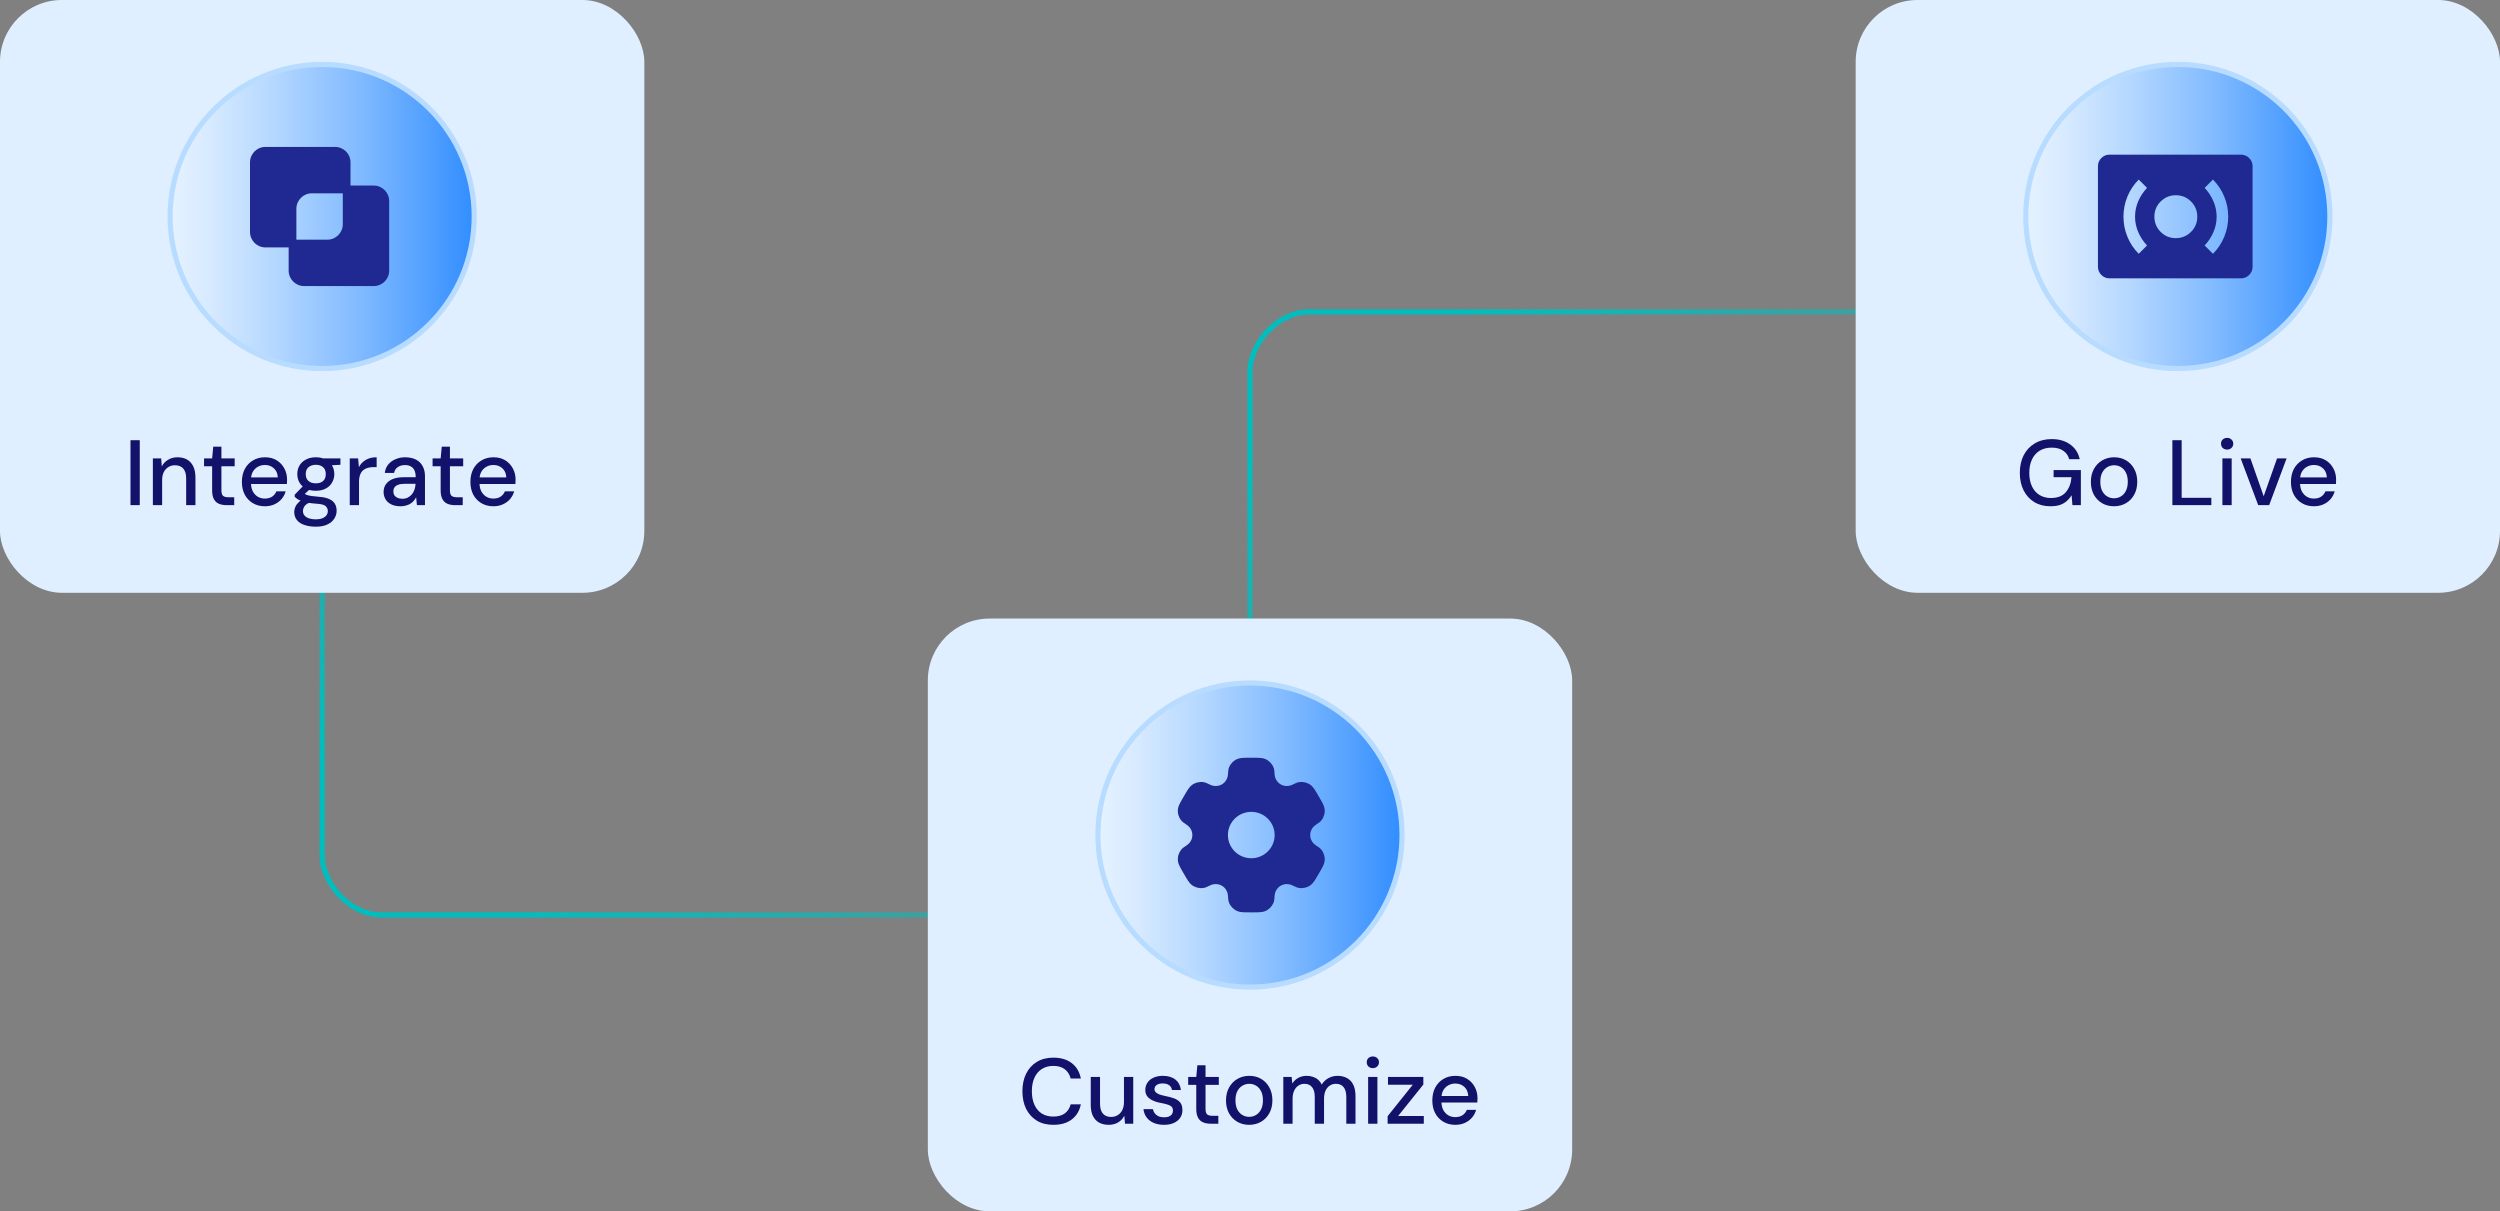 <svg width="485" height="235" viewBox="0 0 485 235" fill="none" xmlns="http://www.w3.org/2000/svg">
<rect x="0" y="0" width="485" height="235" fill="#808080" stroke="none"/>
<rect x="62.5" y="58.5" width="179" height="119" rx="11.5" stroke="url(#paint0_linear_8571_121644)"/>
<rect x="0.5" y="-0.5" width="179" height="119" rx="11.5" transform="matrix(1 0 0 -1 242 179)" stroke="url(#paint1_linear_8571_121644)"/>
<rect width="125" height="115" rx="12" fill="#E0EFFF"/>
<circle cx="62.5" cy="42" r="29.5" fill="url(#paint2_linear_8571_121644)" stroke="#B8DCFF"/>
<g clip-path="url(#clip0_8571_121644)">
<path fill-rule="evenodd" clip-rule="evenodd" d="M51.5 28.5C49.843 28.5 48.5 29.843 48.5 31.5V45C48.5 46.657 49.843 48 51.5 48H56V52.5C56 54.157 57.343 55.5 59 55.5H72.5C74.157 55.5 75.5 54.157 75.5 52.5V39C75.5 37.343 74.157 36 72.5 36H68V31.5C68 29.843 66.657 28.5 65 28.5H51.5ZM60.5 37.5C58.843 37.5 57.5 38.843 57.5 40.5V46.5H63.5C65.157 46.5 66.5 45.157 66.5 43.5V37.5H60.5Z" fill="#1F2991"/>
</g>
<path d="M25.314 98V85.4H27.114V98H25.314ZM29.654 98V88.928H31.274L31.382 90.476C31.67 89.936 32.078 89.51 32.606 89.198C33.134 88.874 33.74 88.712 34.424 88.712C35.144 88.712 35.762 88.856 36.278 89.144C36.794 89.432 37.196 89.87 37.484 90.458C37.772 91.034 37.916 91.76 37.916 92.636V98H36.116V92.816C36.116 91.976 35.93 91.34 35.558 90.908C35.186 90.476 34.646 90.26 33.938 90.26C33.47 90.26 33.05 90.374 32.678 90.602C32.306 90.818 32.006 91.142 31.778 91.574C31.562 92.006 31.454 92.534 31.454 93.158V98H29.654ZM43.962 98C43.386 98 42.888 97.91 42.468 97.73C42.048 97.55 41.724 97.25 41.496 96.83C41.268 96.41 41.154 95.84 41.154 95.12V90.458H39.588V88.928H41.154L41.37 86.66H42.954V88.928H45.528V90.458H42.954V95.138C42.954 95.654 43.062 96.008 43.278 96.2C43.494 96.38 43.866 96.47 44.394 96.47H45.438V98H43.962ZM51.371 98.216C50.507 98.216 49.739 98.018 49.067 97.622C48.395 97.226 47.867 96.674 47.483 95.966C47.111 95.258 46.925 94.436 46.925 93.5C46.925 92.54 47.111 91.706 47.483 90.998C47.867 90.278 48.395 89.72 49.067 89.324C49.739 88.916 50.519 88.712 51.407 88.712C52.295 88.712 53.057 88.91 53.693 89.306C54.329 89.702 54.821 90.23 55.169 90.89C55.517 91.538 55.691 92.258 55.691 93.05C55.691 93.17 55.685 93.302 55.673 93.446C55.673 93.578 55.667 93.728 55.655 93.896H48.239V92.618H53.891C53.855 91.862 53.603 91.274 53.135 90.854C52.667 90.422 52.085 90.206 51.389 90.206C50.897 90.206 50.447 90.32 50.039 90.548C49.631 90.764 49.301 91.088 49.049 91.52C48.809 91.94 48.689 92.474 48.689 93.122V93.626C48.689 94.298 48.809 94.868 49.049 95.336C49.301 95.792 49.631 96.14 50.039 96.38C50.447 96.608 50.891 96.722 51.371 96.722C51.947 96.722 52.421 96.596 52.793 96.344C53.165 96.092 53.441 95.75 53.621 95.318H55.421C55.265 95.87 55.001 96.368 54.629 96.812C54.257 97.244 53.795 97.586 53.243 97.838C52.703 98.09 52.079 98.216 51.371 98.216ZM61.275 102.176C60.447 102.176 59.715 102.068 59.079 101.852C58.443 101.648 57.951 101.33 57.603 100.898C57.255 100.466 57.081 99.938 57.081 99.314C57.081 98.99 57.153 98.66 57.297 98.324C57.441 98 57.675 97.688 57.999 97.388C58.323 97.088 58.761 96.818 59.313 96.578L60.321 97.388C59.709 97.616 59.295 97.886 59.079 98.198C58.875 98.522 58.773 98.834 58.773 99.134C58.773 99.494 58.881 99.794 59.097 100.034C59.313 100.274 59.607 100.454 59.979 100.574C60.363 100.694 60.795 100.754 61.275 100.754C61.743 100.754 62.151 100.688 62.499 100.556C62.847 100.424 63.117 100.238 63.309 99.998C63.501 99.758 63.597 99.476 63.597 99.152C63.597 98.768 63.453 98.444 63.165 98.18C62.877 97.928 62.325 97.778 61.509 97.73C60.825 97.682 60.243 97.616 59.763 97.532C59.295 97.448 58.893 97.346 58.557 97.226C58.233 97.106 57.957 96.974 57.729 96.83C57.513 96.686 57.327 96.536 57.171 96.38V95.966L58.971 94.112L60.429 94.616L58.467 96.434L58.845 95.624C58.977 95.708 59.103 95.792 59.223 95.876C59.343 95.948 59.505 96.014 59.709 96.074C59.913 96.134 60.189 96.188 60.537 96.236C60.885 96.284 61.341 96.332 61.905 96.38C62.721 96.44 63.375 96.584 63.867 96.812C64.371 97.04 64.737 97.346 64.965 97.73C65.193 98.114 65.307 98.57 65.307 99.098C65.307 99.614 65.163 100.106 64.875 100.574C64.599 101.042 64.161 101.426 63.561 101.726C62.973 102.026 62.211 102.176 61.275 102.176ZM61.275 95.21C60.507 95.21 59.853 95.066 59.313 94.778C58.785 94.49 58.377 94.1 58.089 93.608C57.813 93.116 57.675 92.57 57.675 91.97C57.675 91.358 57.813 90.812 58.089 90.332C58.377 89.84 58.791 89.45 59.331 89.162C59.871 88.862 60.519 88.712 61.275 88.712C62.031 88.712 62.673 88.862 63.201 89.162C63.741 89.45 64.149 89.84 64.425 90.332C64.713 90.812 64.857 91.358 64.857 91.97C64.857 92.57 64.713 93.116 64.425 93.608C64.149 94.1 63.741 94.49 63.201 94.778C62.673 95.066 62.031 95.21 61.275 95.21ZM61.275 93.77C61.863 93.77 62.331 93.62 62.679 93.32C63.027 93.008 63.201 92.558 63.201 91.97C63.201 91.382 63.027 90.938 62.679 90.638C62.331 90.326 61.863 90.17 61.275 90.17C60.687 90.17 60.213 90.326 59.853 90.638C59.493 90.938 59.313 91.382 59.313 91.97C59.313 92.558 59.493 93.008 59.853 93.32C60.213 93.62 60.687 93.77 61.275 93.77ZM62.751 90.35L62.319 88.928H66.045V90.17L62.751 90.35ZM67.851 98V88.928H69.471L69.633 90.638C69.837 90.23 70.101 89.888 70.425 89.612C70.749 89.324 71.127 89.102 71.559 88.946C72.003 88.79 72.507 88.712 73.071 88.712V90.62H72.423C72.051 90.62 71.697 90.668 71.361 90.764C71.025 90.848 70.725 90.998 70.461 91.214C70.209 91.43 70.011 91.724 69.867 92.096C69.723 92.468 69.651 92.93 69.651 93.482V98H67.851ZM77.73 98.216C76.986 98.216 76.368 98.09 75.876 97.838C75.384 97.586 75.018 97.25 74.778 96.83C74.538 96.398 74.418 95.936 74.418 95.444C74.418 94.844 74.574 94.334 74.886 93.914C75.198 93.482 75.642 93.152 76.218 92.924C76.794 92.696 77.484 92.582 78.288 92.582H80.646C80.646 92.054 80.568 91.616 80.412 91.268C80.256 90.92 80.022 90.662 79.71 90.494C79.41 90.314 79.026 90.224 78.558 90.224C78.018 90.224 77.556 90.356 77.172 90.62C76.788 90.872 76.548 91.25 76.452 91.754H74.652C74.724 91.118 74.94 90.578 75.3 90.134C75.672 89.678 76.146 89.33 76.722 89.09C77.298 88.838 77.91 88.712 78.558 88.712C79.41 88.712 80.124 88.862 80.7 89.162C81.276 89.462 81.708 89.888 81.996 90.44C82.296 90.98 82.446 91.628 82.446 92.384V98H80.88L80.736 96.47C80.604 96.71 80.448 96.938 80.268 97.154C80.088 97.37 79.872 97.556 79.62 97.712C79.38 97.868 79.098 97.988 78.774 98.072C78.462 98.168 78.114 98.216 77.73 98.216ZM78.072 96.758C78.456 96.758 78.804 96.68 79.116 96.524C79.428 96.368 79.692 96.158 79.908 95.894C80.136 95.618 80.304 95.312 80.412 94.976C80.532 94.628 80.598 94.274 80.61 93.914V93.86H78.468C77.952 93.86 77.532 93.926 77.208 94.058C76.896 94.178 76.668 94.346 76.524 94.562C76.38 94.778 76.308 95.03 76.308 95.318C76.308 95.618 76.374 95.876 76.506 96.092C76.65 96.296 76.854 96.458 77.118 96.578C77.382 96.698 77.7 96.758 78.072 96.758ZM88.294 98C87.718 98 87.22 97.91 86.8 97.73C86.38 97.55 86.056 97.25 85.828 96.83C85.6 96.41 85.486 95.84 85.486 95.12V90.458H83.92V88.928H85.486L85.702 86.66H87.286V88.928H89.86V90.458H87.286V95.138C87.286 95.654 87.394 96.008 87.61 96.2C87.826 96.38 88.198 96.47 88.726 96.47H89.77V98H88.294ZM95.703 98.216C94.839 98.216 94.071 98.018 93.399 97.622C92.727 97.226 92.199 96.674 91.815 95.966C91.443 95.258 91.257 94.436 91.257 93.5C91.257 92.54 91.443 91.706 91.815 90.998C92.199 90.278 92.727 89.72 93.399 89.324C94.071 88.916 94.851 88.712 95.739 88.712C96.627 88.712 97.389 88.91 98.025 89.306C98.661 89.702 99.153 90.23 99.501 90.89C99.849 91.538 100.023 92.258 100.023 93.05C100.023 93.17 100.017 93.302 100.005 93.446C100.005 93.578 99.999 93.728 99.987 93.896H92.571V92.618H98.223C98.187 91.862 97.935 91.274 97.467 90.854C96.999 90.422 96.417 90.206 95.721 90.206C95.229 90.206 94.779 90.32 94.371 90.548C93.963 90.764 93.633 91.088 93.381 91.52C93.141 91.94 93.021 92.474 93.021 93.122V93.626C93.021 94.298 93.141 94.868 93.381 95.336C93.633 95.792 93.963 96.14 94.371 96.38C94.779 96.608 95.223 96.722 95.703 96.722C96.279 96.722 96.753 96.596 97.125 96.344C97.497 96.092 97.773 95.75 97.953 95.318H99.753C99.597 95.87 99.333 96.368 98.961 96.812C98.589 97.244 98.127 97.586 97.575 97.838C97.035 98.09 96.411 98.216 95.703 98.216Z" fill="#12126B"/>
<rect x="180" y="120" width="125" height="115" rx="12" fill="#E0EFFF"/>
<circle cx="242.5" cy="162" r="29.5" fill="url(#paint3_linear_8571_121644)" stroke="#B8DCFF"/>
<path fill-rule="evenodd" clip-rule="evenodd" d="M245.418 147.228C244.863 147 244.158 147 242.75 147C241.341 147 240.637 147 240.082 147.228C239.341 147.533 238.753 148.117 238.446 148.852C238.306 149.188 238.251 149.578 238.23 150.147C238.198 150.984 237.766 151.758 237.035 152.176C236.305 152.595 235.413 152.579 234.667 152.188C234.16 151.922 233.792 151.774 233.429 151.727C232.634 151.623 231.83 151.836 231.194 152.321C230.717 152.684 230.365 153.289 229.661 154.5C228.957 155.71 228.605 156.316 228.526 156.907C228.421 157.696 228.637 158.494 229.125 159.125C229.348 159.413 229.661 159.655 230.147 159.958C230.861 160.404 231.32 161.163 231.32 162C231.32 162.837 230.861 163.596 230.147 164.041C229.661 164.344 229.347 164.587 229.125 164.875C228.637 165.506 228.421 166.304 228.526 167.093C228.604 167.684 228.956 168.289 229.661 169.5C230.365 170.711 230.717 171.316 231.194 171.679C231.83 172.163 232.634 172.377 233.429 172.273C233.792 172.226 234.16 172.078 234.667 171.812C235.413 171.421 236.305 171.405 237.035 171.824C237.766 172.242 238.198 173.016 238.23 173.853C238.251 174.422 238.306 174.813 238.446 175.148C238.753 175.883 239.341 176.467 240.082 176.772C240.637 177 241.341 177 242.75 177C244.158 177 244.863 177 245.418 176.772C246.159 176.467 246.747 175.883 247.054 175.148C247.194 174.813 247.249 174.422 247.271 173.853C247.302 173.016 247.734 172.242 248.465 171.824C249.195 171.405 250.087 171.421 250.833 171.812C251.34 172.078 251.708 172.226 252.071 172.273C252.866 172.377 253.67 172.163 254.306 171.679C254.783 171.316 255.135 170.711 255.839 169.5C256.543 168.289 256.895 167.684 256.974 167.093C257.079 166.304 256.863 165.506 256.375 164.875C256.152 164.586 255.839 164.344 255.353 164.041C254.639 163.596 254.18 162.837 254.18 162C254.18 161.163 254.639 160.404 255.353 159.959C255.839 159.656 256.152 159.414 256.375 159.125C256.863 158.494 257.079 157.696 256.974 156.907C256.896 156.316 256.544 155.711 255.839 154.5C255.135 153.289 254.783 152.684 254.306 152.321C253.67 151.837 252.866 151.623 252.071 151.727C251.708 151.774 251.34 151.922 250.833 152.188C250.087 152.579 249.195 152.595 248.465 152.176C247.734 151.758 247.302 150.983 247.27 150.147C247.249 149.578 247.194 149.187 247.054 148.852C246.747 148.117 246.159 147.533 245.418 147.228ZM242.75 166.5C245.254 166.5 247.284 164.485 247.284 162C247.284 159.515 245.254 157.5 242.75 157.5C240.246 157.5 238.216 159.515 238.216 162C238.216 164.485 240.246 166.5 242.75 166.5Z" fill="#1F2991"/>
<path d="M204.34 218.216C203.104 218.216 202.036 217.946 201.136 217.406C200.248 216.854 199.558 216.092 199.066 215.12C198.586 214.136 198.346 212.996 198.346 211.7C198.346 210.416 198.586 209.282 199.066 208.298C199.558 207.314 200.248 206.552 201.136 206.012C202.036 205.46 203.104 205.184 204.34 205.184C205.816 205.184 207.01 205.538 207.922 206.246C208.846 206.954 209.434 207.95 209.686 209.234H207.706C207.526 208.49 207.154 207.896 206.59 207.452C206.038 207.008 205.288 206.786 204.34 206.786C203.488 206.786 202.75 206.984 202.126 207.38C201.502 207.776 201.022 208.34 200.686 209.072C200.35 209.804 200.182 210.68 200.182 211.7C200.182 212.72 200.35 213.602 200.686 214.346C201.022 215.078 201.502 215.642 202.126 216.038C202.75 216.422 203.488 216.614 204.34 216.614C205.288 216.614 206.038 216.404 206.59 215.984C207.154 215.552 207.526 214.97 207.706 214.238H209.686C209.434 215.486 208.846 216.464 207.922 217.172C207.01 217.868 205.816 218.216 204.34 218.216ZM215.079 218.216C214.371 218.216 213.753 218.072 213.225 217.784C212.709 217.496 212.307 217.064 212.019 216.488C211.743 215.912 211.605 215.186 211.605 214.31V208.928H213.405V214.112C213.405 214.964 213.591 215.606 213.963 216.038C214.335 216.47 214.869 216.686 215.565 216.686C216.033 216.686 216.453 216.572 216.825 216.344C217.209 216.116 217.509 215.786 217.725 215.354C217.941 214.922 218.049 214.394 218.049 213.77V208.928H219.849V218H218.247L218.121 216.452C217.845 217.004 217.443 217.436 216.915 217.748C216.387 218.06 215.775 218.216 215.079 218.216ZM225.824 218.216C225.056 218.216 224.384 218.09 223.808 217.838C223.232 217.586 222.776 217.232 222.44 216.776C222.104 216.32 221.9 215.786 221.828 215.174H223.664C223.724 215.462 223.838 215.726 224.006 215.966C224.186 216.206 224.426 216.398 224.726 216.542C225.038 216.686 225.404 216.758 225.824 216.758C226.22 216.758 226.544 216.704 226.796 216.596C227.06 216.476 227.252 216.32 227.372 216.128C227.492 215.924 227.552 215.708 227.552 215.48C227.552 215.144 227.468 214.892 227.3 214.724C227.144 214.544 226.904 214.406 226.58 214.31C226.268 214.202 225.89 214.106 225.446 214.022C225.026 213.95 224.618 213.854 224.222 213.734C223.838 213.602 223.49 213.44 223.178 213.248C222.878 213.056 222.638 212.816 222.458 212.528C222.278 212.228 222.188 211.862 222.188 211.43C222.188 210.914 222.326 210.452 222.602 210.044C222.878 209.624 223.268 209.3 223.772 209.072C224.288 208.832 224.894 208.712 225.59 208.712C226.598 208.712 227.408 208.952 228.02 209.432C228.632 209.912 228.992 210.59 229.1 211.466H227.354C227.306 211.058 227.126 210.746 226.814 210.53C226.502 210.302 226.088 210.188 225.572 210.188C225.056 210.188 224.66 210.29 224.384 210.494C224.108 210.698 223.97 210.968 223.97 211.304C223.97 211.52 224.048 211.712 224.204 211.88C224.36 212.048 224.588 212.192 224.888 212.312C225.2 212.42 225.578 212.522 226.022 212.618C226.658 212.738 227.228 212.888 227.732 213.068C228.236 213.248 228.638 213.512 228.938 213.86C229.238 214.208 229.388 214.706 229.388 215.354C229.4 215.918 229.256 216.416 228.956 216.848C228.668 217.28 228.254 217.616 227.714 217.856C227.186 218.096 226.556 218.216 225.824 218.216ZM234.882 218C234.306 218 233.808 217.91 233.388 217.73C232.968 217.55 232.644 217.25 232.416 216.83C232.188 216.41 232.074 215.84 232.074 215.12V210.458H230.508V208.928H232.074L232.29 206.66H233.874V208.928H236.448V210.458H233.874V215.138C233.874 215.654 233.982 216.008 234.198 216.2C234.414 216.38 234.786 216.47 235.314 216.47H236.358V218H234.882ZM242.327 218.216C241.475 218.216 240.707 218.018 240.023 217.622C239.351 217.226 238.817 216.674 238.421 215.966C238.037 215.246 237.845 214.418 237.845 213.482C237.845 212.522 238.043 211.688 238.439 210.98C238.835 210.26 239.375 209.702 240.059 209.306C240.743 208.91 241.511 208.712 242.363 208.712C243.227 208.712 243.995 208.91 244.667 209.306C245.339 209.702 245.867 210.254 246.251 210.962C246.647 211.67 246.845 212.504 246.845 213.464C246.845 214.424 246.647 215.258 246.251 215.966C245.867 216.674 245.333 217.226 244.649 217.622C243.965 218.018 243.191 218.216 242.327 218.216ZM242.327 216.668C242.819 216.668 243.263 216.548 243.659 216.308C244.067 216.068 244.391 215.714 244.631 215.246C244.883 214.766 245.009 214.172 245.009 213.464C245.009 212.756 244.889 212.168 244.649 211.7C244.409 211.22 244.085 210.86 243.677 210.62C243.281 210.38 242.843 210.26 242.363 210.26C241.883 210.26 241.439 210.38 241.031 210.62C240.623 210.86 240.293 211.22 240.041 211.7C239.801 212.168 239.681 212.756 239.681 213.464C239.681 214.172 239.801 214.766 240.041 215.246C240.293 215.714 240.617 216.068 241.013 216.308C241.421 216.548 241.859 216.668 242.327 216.668ZM248.962 218V208.928H250.582L250.708 210.206C250.996 209.738 251.38 209.372 251.86 209.108C252.34 208.844 252.88 208.712 253.48 208.712C253.936 208.712 254.35 208.778 254.722 208.91C255.094 209.03 255.424 209.216 255.712 209.468C256 209.72 256.234 210.032 256.414 210.404C256.738 209.876 257.17 209.462 257.71 209.162C258.262 208.862 258.844 208.712 259.456 208.712C260.188 208.712 260.818 208.862 261.346 209.162C261.874 209.45 262.276 209.888 262.552 210.476C262.828 211.052 262.966 211.772 262.966 212.636V218H261.184V212.816C261.184 211.976 261.01 211.34 260.662 210.908C260.326 210.476 259.828 210.26 259.168 210.26C258.724 210.26 258.328 210.374 257.98 210.602C257.632 210.83 257.356 211.16 257.152 211.592C256.96 212.024 256.864 212.552 256.864 213.176V218H255.064V212.816C255.064 211.976 254.89 211.34 254.542 210.908C254.206 210.476 253.708 210.26 253.048 210.26C252.628 210.26 252.244 210.374 251.896 210.602C251.548 210.83 251.272 211.16 251.068 211.592C250.864 212.024 250.762 212.552 250.762 213.176V218H248.962ZM265.418 218V208.928H267.218V218H265.418ZM266.336 207.218C265.988 207.218 265.7 207.11 265.472 206.894C265.256 206.678 265.148 206.402 265.148 206.066C265.148 205.742 265.256 205.478 265.472 205.274C265.7 205.058 265.988 204.95 266.336 204.95C266.672 204.95 266.954 205.058 267.182 205.274C267.41 205.478 267.524 205.742 267.524 206.066C267.524 206.402 267.41 206.678 267.182 206.894C266.954 207.11 266.672 207.218 266.336 207.218ZM269.198 218V216.542L274.076 210.44H269.27V208.928H276.128V210.404L271.232 216.506H276.218V218H269.198ZM282.316 218.216C281.452 218.216 280.684 218.018 280.012 217.622C279.34 217.226 278.812 216.674 278.428 215.966C278.056 215.258 277.87 214.436 277.87 213.5C277.87 212.54 278.056 211.706 278.428 210.998C278.812 210.278 279.34 209.72 280.012 209.324C280.684 208.916 281.464 208.712 282.352 208.712C283.24 208.712 284.002 208.91 284.638 209.306C285.274 209.702 285.766 210.23 286.114 210.89C286.462 211.538 286.636 212.258 286.636 213.05C286.636 213.17 286.63 213.302 286.618 213.446C286.618 213.578 286.612 213.728 286.6 213.896H279.184V212.618H284.836C284.8 211.862 284.548 211.274 284.08 210.854C283.612 210.422 283.03 210.206 282.334 210.206C281.842 210.206 281.392 210.32 280.984 210.548C280.576 210.764 280.246 211.088 279.994 211.52C279.754 211.94 279.634 212.474 279.634 213.122V213.626C279.634 214.298 279.754 214.868 279.994 215.336C280.246 215.792 280.576 216.14 280.984 216.38C281.392 216.608 281.836 216.722 282.316 216.722C282.892 216.722 283.366 216.596 283.738 216.344C284.11 216.092 284.386 215.75 284.566 215.318H286.366C286.21 215.87 285.946 216.368 285.574 216.812C285.202 217.244 284.74 217.586 284.188 217.838C283.648 218.09 283.024 218.216 282.316 218.216Z" fill="#12126B"/>
<rect x="360" width="125" height="115" rx="12" fill="#E0EFFF"/>
<circle cx="422.5" cy="42" r="29.5" fill="url(#paint4_linear_8571_121644)" stroke="#B8DCFF"/>
<path d="M422.106 46.2C423.26 46.2 424.244 45.796 425.056 44.988C425.869 44.18 426.275 43.199 426.275 42.044C426.275 40.89 425.871 39.906 425.063 39.094C424.255 38.281 423.274 37.875 422.119 37.875C420.965 37.875 419.981 38.279 419.169 39.087C418.356 39.895 417.95 40.877 417.95 42.031C417.95 43.185 418.354 44.169 419.162 44.981C419.97 45.794 420.952 46.2 422.106 46.2ZM429.312 49.237C430.263 48.288 430.994 47.188 431.506 45.938C432.019 44.688 432.275 43.388 432.275 42.038C432.275 40.688 432.019 39.388 431.506 38.138C430.994 36.888 430.263 35.788 429.312 34.837L427.7 36.45C428.425 37.225 428.994 38.09 429.406 39.044C429.819 39.998 430.025 40.998 430.025 42.044C430.025 43.09 429.819 44.087 429.406 45.038C428.994 45.987 428.425 46.85 427.7 47.625L429.312 49.237ZM414.913 49.237L416.525 47.625C415.8 46.85 415.231 45.985 414.819 45.031C414.406 44.077 414.2 43.077 414.2 42.031C414.2 40.985 414.406 39.987 414.819 39.038C415.231 38.087 415.8 37.225 416.525 36.45L414.913 34.837C413.962 35.788 413.231 36.888 412.719 38.138C412.206 39.388 411.95 40.688 411.95 42.038C411.95 43.388 412.206 44.688 412.719 45.938C413.231 47.188 413.962 48.288 414.913 49.237ZM409.25 54C408.631 54 408.102 53.78 407.661 53.339C407.22 52.898 407 52.369 407 51.75V32.25C407 31.631 407.22 31.102 407.661 30.661C408.102 30.22 408.631 30 409.25 30H434.75C435.369 30 435.898 30.22 436.339 30.661C436.78 31.102 437 31.631 437 32.25V51.75C437 52.369 436.78 52.898 436.339 53.339C435.898 53.78 435.369 54 434.75 54H409.25Z" fill="#1F2991"/>
<path d="M397.768 98.216C396.58 98.216 395.542 97.946 394.654 97.406C393.766 96.866 393.076 96.11 392.584 95.138C392.092 94.166 391.846 93.032 391.846 91.736C391.846 90.452 392.092 89.318 392.584 88.334C393.088 87.35 393.802 86.582 394.726 86.03C395.662 85.466 396.766 85.184 398.038 85.184C399.466 85.184 400.66 85.532 401.62 86.228C402.58 86.912 403.198 87.866 403.474 89.09H401.422C401.242 88.394 400.864 87.848 400.288 87.452C399.712 87.044 398.956 86.84 398.02 86.84C397.132 86.84 396.358 87.038 395.698 87.434C395.05 87.83 394.552 88.394 394.204 89.126C393.856 89.858 393.682 90.728 393.682 91.736C393.682 92.756 393.856 93.632 394.204 94.364C394.552 95.096 395.044 95.654 395.68 96.038C396.316 96.422 397.048 96.614 397.876 96.614C399.148 96.614 400.102 96.248 400.738 95.516C401.386 94.784 401.764 93.806 401.872 92.582H398.398V91.196H403.69V98H402.052L401.89 96.074C401.602 96.542 401.266 96.938 400.882 97.262C400.51 97.574 400.072 97.814 399.568 97.982C399.064 98.138 398.464 98.216 397.768 98.216ZM410.11 98.216C409.258 98.216 408.49 98.018 407.806 97.622C407.134 97.226 406.6 96.674 406.204 95.966C405.82 95.246 405.628 94.418 405.628 93.482C405.628 92.522 405.826 91.688 406.222 90.98C406.618 90.26 407.158 89.702 407.842 89.306C408.526 88.91 409.294 88.712 410.146 88.712C411.01 88.712 411.778 88.91 412.45 89.306C413.122 89.702 413.65 90.254 414.034 90.962C414.43 91.67 414.628 92.504 414.628 93.464C414.628 94.424 414.43 95.258 414.034 95.966C413.65 96.674 413.116 97.226 412.432 97.622C411.748 98.018 410.974 98.216 410.11 98.216ZM410.11 96.668C410.602 96.668 411.046 96.548 411.442 96.308C411.85 96.068 412.174 95.714 412.414 95.246C412.666 94.766 412.792 94.172 412.792 93.464C412.792 92.756 412.672 92.168 412.432 91.7C412.192 91.22 411.868 90.86 411.46 90.62C411.064 90.38 410.626 90.26 410.146 90.26C409.666 90.26 409.222 90.38 408.814 90.62C408.406 90.86 408.076 91.22 407.824 91.7C407.584 92.168 407.464 92.756 407.464 93.464C407.464 94.172 407.584 94.766 407.824 95.246C408.076 95.714 408.4 96.068 408.796 96.308C409.204 96.548 409.642 96.668 410.11 96.668ZM421.441 98V85.4H423.241V96.578H429.001V98H421.441ZM431.145 98V88.928H432.945V98H431.145ZM432.063 87.218C431.715 87.218 431.427 87.11 431.199 86.894C430.983 86.678 430.875 86.402 430.875 86.066C430.875 85.742 430.983 85.478 431.199 85.274C431.427 85.058 431.715 84.95 432.063 84.95C432.399 84.95 432.681 85.058 432.909 85.274C433.137 85.478 433.251 85.742 433.251 86.066C433.251 86.402 433.137 86.678 432.909 86.894C432.681 87.11 432.399 87.218 432.063 87.218ZM438.093 98L434.691 88.928H436.581L439.155 96.272L441.747 88.928H443.601L440.217 98H438.093ZM448.887 98.216C448.023 98.216 447.255 98.018 446.583 97.622C445.911 97.226 445.383 96.674 444.999 95.966C444.627 95.258 444.441 94.436 444.441 93.5C444.441 92.54 444.627 91.706 444.999 90.998C445.383 90.278 445.911 89.72 446.583 89.324C447.255 88.916 448.035 88.712 448.923 88.712C449.811 88.712 450.573 88.91 451.209 89.306C451.845 89.702 452.337 90.23 452.685 90.89C453.033 91.538 453.207 92.258 453.207 93.05C453.207 93.17 453.201 93.302 453.189 93.446C453.189 93.578 453.183 93.728 453.171 93.896H445.755V92.618H451.407C451.371 91.862 451.119 91.274 450.651 90.854C450.183 90.422 449.601 90.206 448.905 90.206C448.413 90.206 447.963 90.32 447.555 90.548C447.147 90.764 446.817 91.088 446.565 91.52C446.325 91.94 446.205 92.474 446.205 93.122V93.626C446.205 94.298 446.325 94.868 446.565 95.336C446.817 95.792 447.147 96.14 447.555 96.38C447.963 96.608 448.407 96.722 448.887 96.722C449.463 96.722 449.937 96.596 450.309 96.344C450.681 96.092 450.957 95.75 451.137 95.318H452.937C452.781 95.87 452.517 96.368 452.145 96.812C451.773 97.244 451.311 97.586 450.759 97.838C450.219 98.09 449.595 98.216 448.887 98.216Z" fill="#12126B"/>
<defs>
<linearGradient id="paint0_linear_8571_121644" x1="191" y1="32" x2="89.328" y2="167.801" gradientUnits="userSpaceOnUse">
<stop offset="0.415" stop-color="#00BEBE" stop-opacity="0"/>
<stop offset="1" stop-color="#00BEBE"/>
</linearGradient>
<linearGradient id="paint1_linear_8571_121644" x1="129" y1="-26" x2="27.328" y2="109.801" gradientUnits="userSpaceOnUse">
<stop offset="0.415" stop-color="#00BEBE" stop-opacity="0"/>
<stop offset="1" stop-color="#00BEBE"/>
</linearGradient>
<linearGradient id="paint2_linear_8571_121644" x1="32.5" y1="42" x2="92.5" y2="42" gradientUnits="userSpaceOnUse">
<stop stop-color="#E6F3FF"/>
<stop offset="0.12" stop-color="#D9EBFF"/>
<stop offset="0.33" stop-color="#B7D9FF"/>
<stop offset="0.62" stop-color="#81BAFF"/>
<stop offset="0.97" stop-color="#3690FF"/>
<stop offset="1" stop-color="#308DFF"/>
</linearGradient>
<linearGradient id="paint3_linear_8571_121644" x1="212.5" y1="162" x2="272.5" y2="162" gradientUnits="userSpaceOnUse">
<stop stop-color="#E6F3FF"/>
<stop offset="0.12" stop-color="#D9EBFF"/>
<stop offset="0.33" stop-color="#B7D9FF"/>
<stop offset="0.62" stop-color="#81BAFF"/>
<stop offset="0.97" stop-color="#3690FF"/>
<stop offset="1" stop-color="#308DFF"/>
</linearGradient>
<linearGradient id="paint4_linear_8571_121644" x1="392.5" y1="42" x2="452.5" y2="42" gradientUnits="userSpaceOnUse">
<stop stop-color="#E6F3FF"/>
<stop offset="0.12" stop-color="#D9EBFF"/>
<stop offset="0.33" stop-color="#B7D9FF"/>
<stop offset="0.62" stop-color="#81BAFF"/>
<stop offset="0.97" stop-color="#3690FF"/>
<stop offset="1" stop-color="#308DFF"/>
</linearGradient>
<clipPath id="clip0_8571_121644">
<rect width="36" height="36" fill="white" transform="translate(44 24)"/>
</clipPath>
</defs>
</svg>
